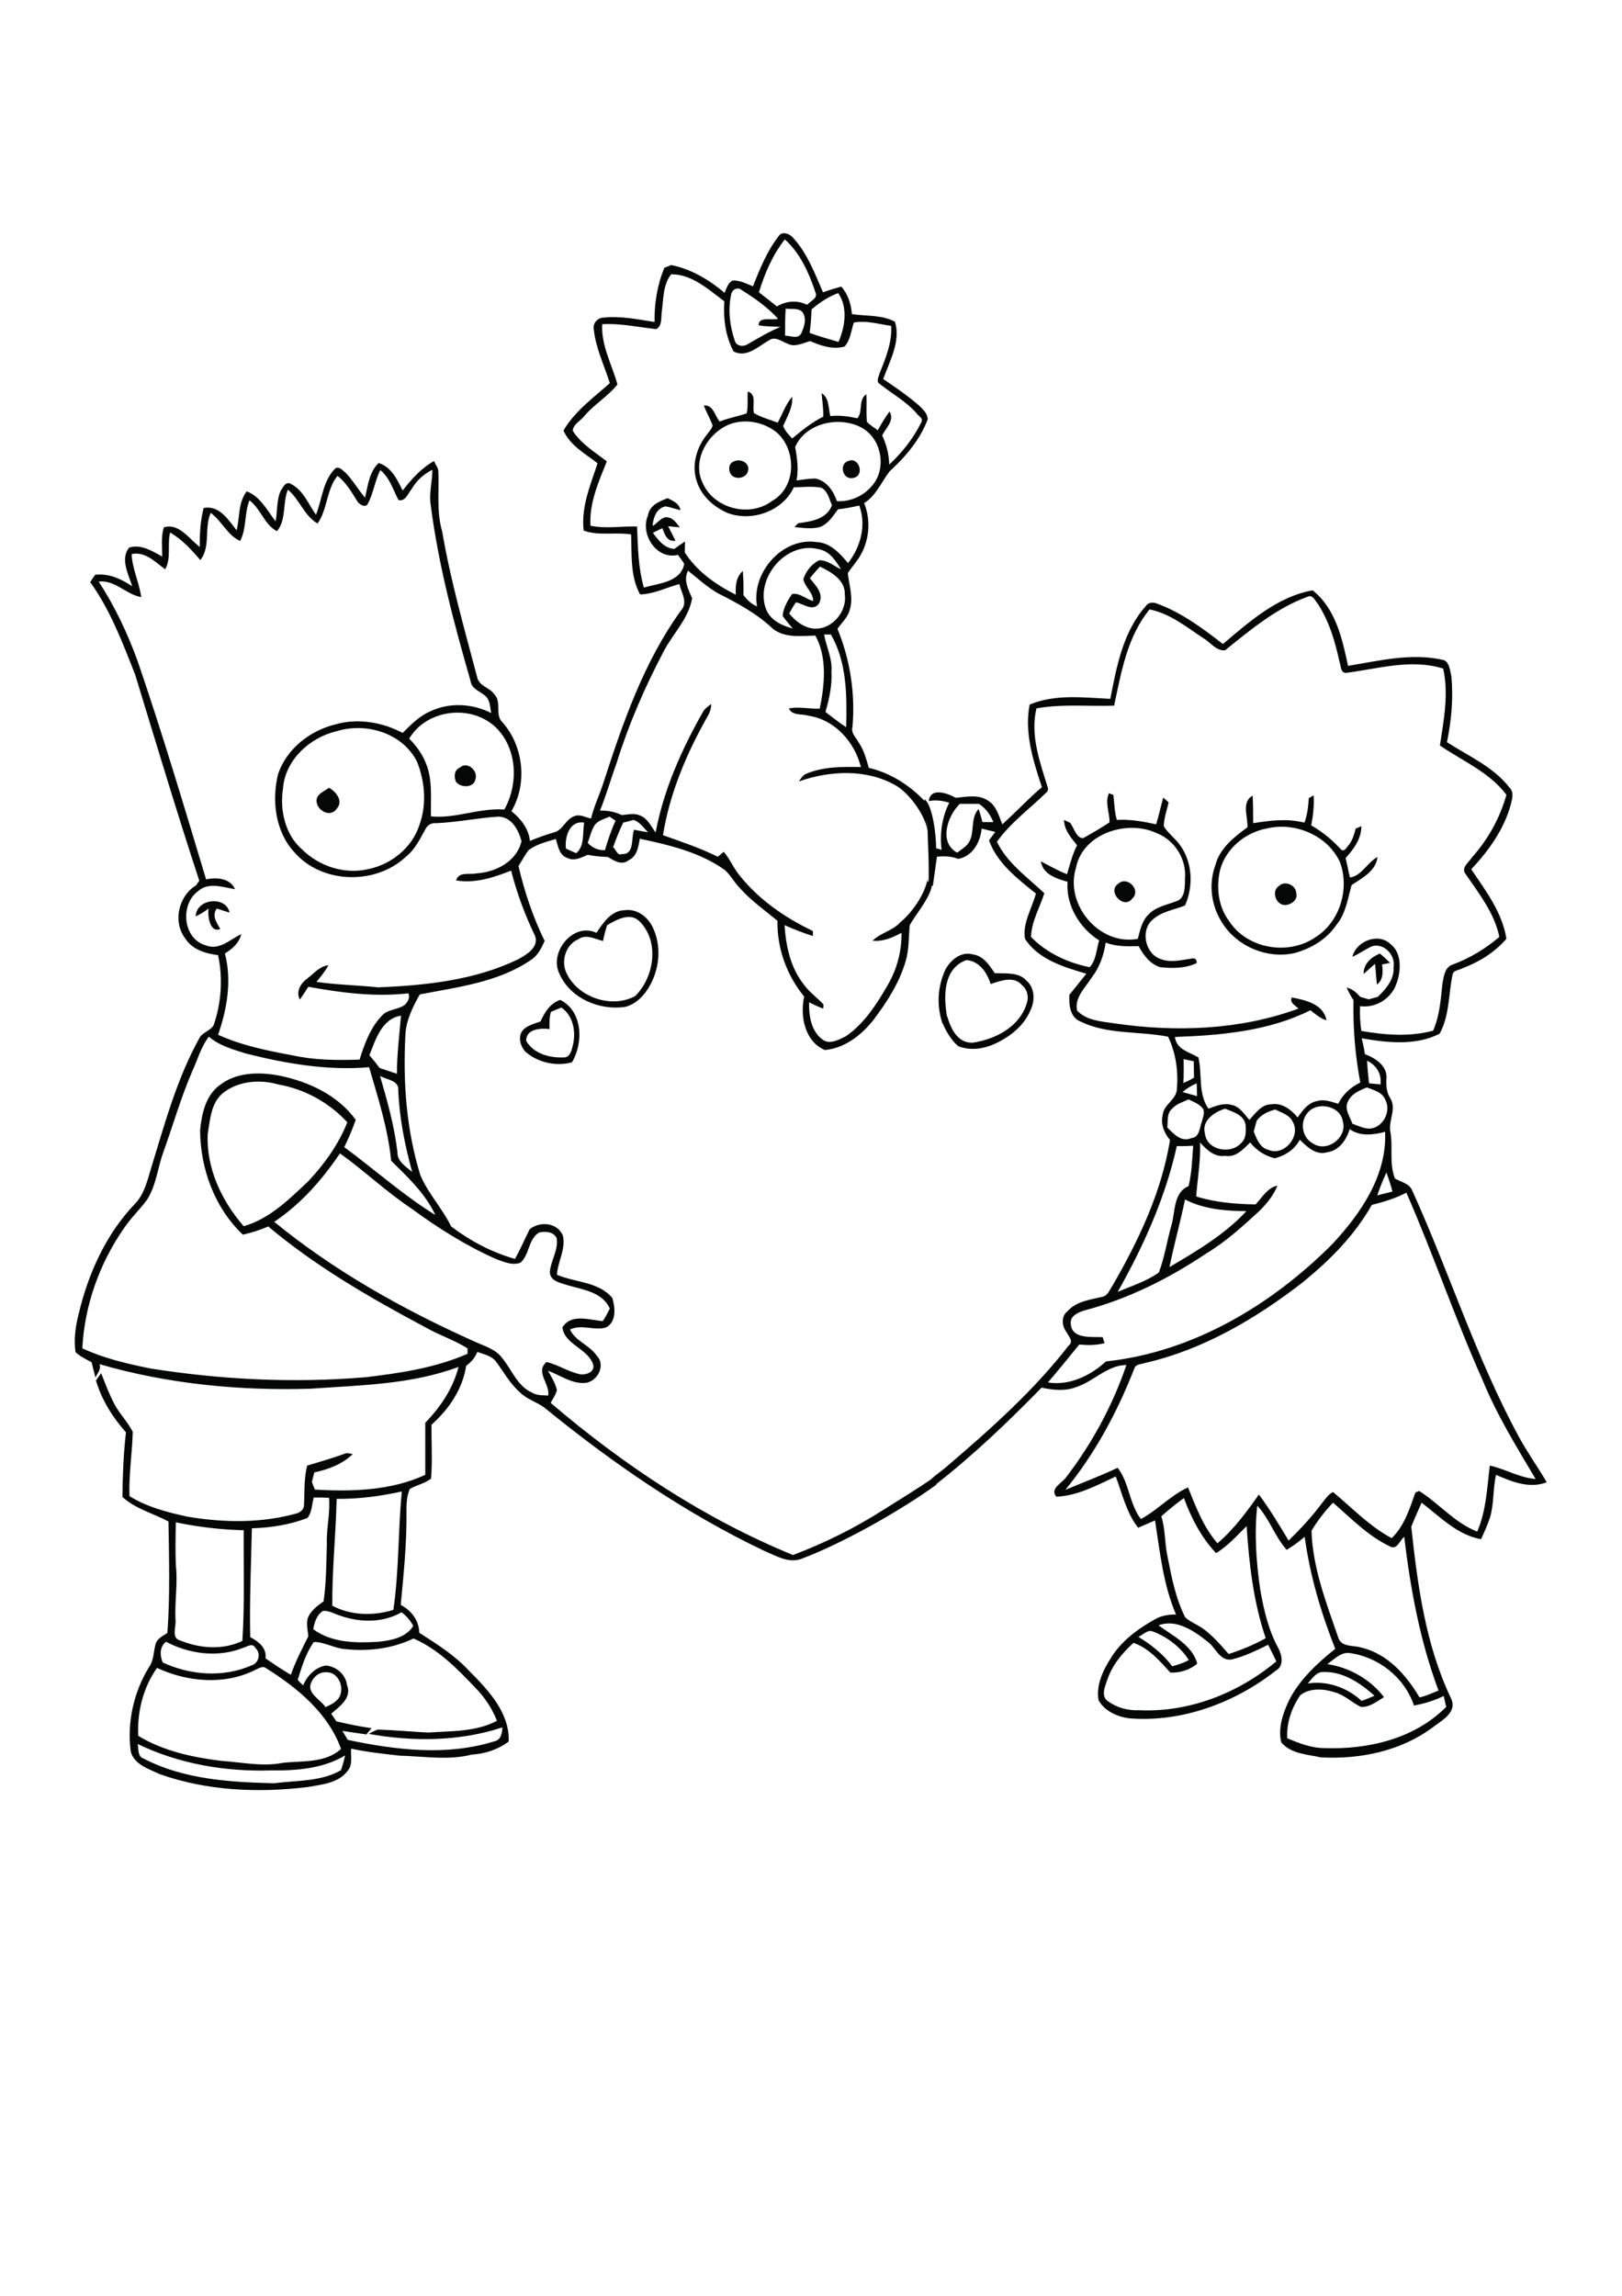 <?xml version="1.0" encoding="utf-8"?>
<!-- Generator: Adobe Illustrator 21.0.2, SVG Export Plug-In . SVG Version: 6.00 Build 0)  -->
<svg version="1.2" baseProfile="tiny" id="Layer_1" xmlns="http://www.w3.org/2000/svg" xmlns:xlink="http://www.w3.org/1999/xlink"
	 x="0px" y="0px" viewBox="0 0 595 842" overflow="scroll" xml:space="preserve">
<path fill="#050706" d="M202.1,371.1c-0.6,2-0.6,4.2-0.5,6.3c-3.3-0.4-8.6-0.1-8.6,4.3c2.7,4.7,8.5,6.3,13.6,6.1
	c2.2,0.2,3-2.1,3.4-3.9c1.4-5,0.5-11.3-4.1-14.4C205,369.9,203.1,370.7,202.1,371.1 M198.3,374.6c1.5-3.4,3.5-6.6,7.2-7.9
	c8.3,4.1,8.6,15.8,4.3,22.9c-5.8,1.6-12.5,0.1-17.1-3.9c-1.9-2.1-2.9-5.8-0.7-8.1C193.8,375.9,196.2,375.4,198.3,374.6 M500.2,357.2
	c0-3.8,2.8-6.2,6-7.5c1.3,1.1,2.5,2.2,3.7,3.4c-0.7,0.2-2.1,0.5-2.9,0.6c0.3,2.7,0.5,5.6-1.9,7.4c-0.3-2.5-0.4-5-0.7-7.6
	C503,354.7,501.6,356,500.2,357.2 M346.6,356c1.8-3.7,5.8-7.2,10.2-6c3.9,0.5,6.1,3.9,8.1,6.9c4,0.2,8.8-0.5,11.7,2.8
	c3,2.6,3.1,7.2,1.5,10.6c-2.3,5.7-7.3,9.7-12.7,12.3c-4.2,2-9.3,2.9-13.8,1.1c-2.7-2-5.3-6.8-6-9c-0.3-1,1.4-1,1.9-1.9
	c1.3,4.5,3.8,9.8,9.3,9.6c8.2-1.2,17-5.7,19.7-14c1-2.5,0.5-5.4-1.6-7.1c-2.9-3.5-7.9-1.6-11.5-0.4c-1.3-4.2-4.1-8.4-8.9-8.8
	c-7.7,2.8-8.7,11.5-7.1,20.7c0.2,1-1.9,1.9-1.6,2.8C343.3,368.2,344.2,361.6,346.6,356 M222.7,339.3c-0.6,1.9-1.1,3.8-1.5,5.8
	c-3-0.7-6.3-2.7-9.1-0.6c-4.4,1.8-6.3,7.6-4.5,11.9c3.9,9.2,16.6,13.7,25.4,8.9c7-6.9,9-19.9,1.7-27.3
	C231.2,334.4,226.2,337.3,222.7,339.3 M218.8,342.1c2.5-3.7,5.4-8.2,10.4-8.3c4.5-0.6,8.5,2.5,10.3,6.4c3.1,6.5,2.5,14.4-0.8,20.7
	c-2,3.8-5.2,7.4-9.5,8.4c-9.4,1.3-20-3.1-24-12.2C201.3,349.2,210.3,338.1,218.8,342.1 M71.8,336.1c0.1-6.6,11.2-7.7,12.4-1.4
	c-1.2-0.4-3.5-1.1-4.7-1.5c-1.9,2.8,0,5.1,1.3,7.5c-3.8,1.6-4.7-4.7-4.3-7.5C75,334.4,73.4,335.3,71.8,336.1 M469.2,324.9
	c2.1-2.1,6.2-0.3,6.3,2.6c0.8,2.6-2.2,4.6-4.5,4.4C467.8,331.5,466.4,326.6,469.2,324.9 M410.2,324.1c3.3-3,8.6,2.3,5.1,5.5
	C412.2,333.7,406,326.9,410.2,324.1 M464.9,303.8c-7.9,1.4-15.1,7.2-17.3,15.1c-1.5,6.3-0.8,13.4,3.2,18.8
	c6.6,10.3,21.8,12.9,31.8,6c8.9-5.6,12.6-17.8,8.9-27.6C487,306.4,475.1,301.4,464.9,303.8 M457.6,303.4c0.2-3.8-2.3-9.3,1.9-11.6
	c0.2,3.4,0.2,6.7,0.2,10.1c6.2-1,12.5-1.8,18.8-0.2c1.1-2.9,1.4-5.9,1.6-9l1.8-1c0.2,3.7-0.2,7.4-0.9,11c4,2.3,7.6,5.2,10.8,8.7
	c1.3,1.5,2.4-1,3.2-1.8c1.2-1.7,1.8-3.7,2.3-5.7c0.5-0.2,1.6-0.7,2.1-0.9c0,4.6-2.8,8.4-5.8,11.7c0.6,2.3,1,4.7,1.6,7.1
	c4.2-0.5,6.4-5.5,10.1-7.5c-0.5,5.1-5.6,7.7-9.5,10.3c-1.4,5-2.1,10.4-5.5,14.5c-3.6,5.4-9.5,8.9-15.7,10.5
	c-9.9,2.1-20.7-2.5-26.1-10.9c-4.1-6.2-5.3-14.2-2.7-21.3C447.4,311.1,452.7,307,457.6,303.4 M116.1,293.6c0.1-2.5,2.9-3.4,4.6-4.7
	c2.6,1.5,5.3,4.8,2.9,7.6C121.3,300.1,116.1,297.3,116.1,293.6 M168.7,281.5c2.7-2.5,6.8,1.2,5.7,4.3c-0.6,3.3-5.6,3.2-7.2,0.8
	C166.5,284.8,166.6,282.4,168.7,281.5 M479.7,617.4c7.2-1.1,14.5,1.5,19.8,6.4c1.6-0.6,3.1-1.2,4.7-1.9c-5.1-4.6-11.5-8.9-18.6-8.7
	C482.9,613,481.4,615.6,479.7,617.4 M486.9,610.3c8.1,1.2,15.8,5.6,20.8,12.1c-2.6,1.6-5.3,3.8-8.5,3.6c-3.3-1.6-6-4.4-9.7-5.4
	c-4-1.3-9.1-1.6-12.5,1.1c-3.2,4.6-5.1,10.2-4.8,15.8c4.3,1.8,8.8,3.6,13.6,3.6c16,0.6,33.1-3.4,44.7-15.1c-0.3-1.3-0.6-2.7-0.9-4
	c-3.5,1.7-7.1,2.8-10.9,3.5c-3.5-10.4-13.2-18-24-19.3C491.5,606.1,489.3,608.7,486.9,610.3 M417.6,600.3c4.7,2.9,9.1,6.3,12.4,10.8
	c2.1-0.6,4.2-1.2,6.1-2.3c-3.1-4.8-7.9-8.5-13.3-10.5C420.9,597.6,419.3,599.6,417.6,600.3 M425,596.1c5.3,3.9,12.4,7.3,14.2,14
	c-2.6,2.3-6.4,3.5-9.9,3.3c-3.9-4.3-7.8-8.9-13.5-10.9c-4.2,3.8-7.9,8.3-9.7,13.8c-0.8,2.3-2.3,5.8,0.3,7.6
	c3.3,2.4,7.4,3.5,11.4,3.3c18.3,0.9,36.4-6.2,50.4-17.9c-1-2.1-2-4.1-3-6.1c-4.3,2.1-8.7,4.3-13.4,5.4c-4.4,0.7-5.9-4.5-8.9-6.6
	C438,598.1,431.4,593.6,425,596.1 M481.1,561.4c0.4,13.5,5.4,26.4,9.8,39.1c1.1,3.7,5.4,2.8,8.3,3.7c9.7,2.2,16.7,10.1,21.5,18.3
	c2.5-0.5,4.7-1.6,7-2.5c-6.8-18.1-10.3-37.3-12.6-56.4c-1.6,1.3-2.7,5.1-5.3,3.5c-8-3.8-14.2-10.3-20.8-16
	C486,554.2,483.3,557.7,481.1,561.4 M426,556.1c1.5,4.6,1.2,9.5,2.2,14.3c1.5,7.7,3,15.7,6.6,22.8c2,1.8,4.7,2.7,6.8,4.3
	c3.5,2.6,6.3,5.9,9.1,9.1c4.7-1.5,9.3-3.4,13.6-5.8c-4.5-13.3-6.1-27.2-7-41.1c-3.6,3.5-6.9,7.3-11.2,9.9
	c-5.4-5.7-9.1-12.8-11.8-20.2C431.5,551.4,428.7,553.7,426,556.1 M429,464.7c10-5.9,20.2-11.9,28.2-20.5c-7.6-0.1-15.6-0.7-22.5-4.3
	C433,448.2,430.7,456.3,429,464.7 M503.2,441.9c-6.2,11.1-15.4,20.3-25.2,28.3c-17.3,13.4-36.6,24.8-58.1,29.7
	c-1.3,0.5-3.3,0.3-3.8,2c-6.2,15.9-14.4,31.2-25.3,44.5c6.4-2.7,12.9-5.1,19.2-8.1c4.3,5.6,4.2,13.1,8.5,18.8
	c6.2-3.3,10.9-8.7,17.3-11.6c2.9,7.2,5.7,14.6,10.8,20.5c6-5.1,10.7-11.5,15.2-17.9c4,5.4,7.5,11.2,10.9,16.9
	c4.3-4.2,8.4-8.6,12-13.4c1.3-1.6,2.4-3.5,4.3-4.4c7,5.8,13.4,12.6,21.5,16.9c4.7-4.5,6.6-10.8,8.7-16.7c0.3-0.1,1-0.5,1.4-0.6
	c7.3,4.6,13,11.7,21.3,14.9c3.3-7.7,3.6-16,4.6-24.2c5.7,1.2,10.9,4.5,16.8,4.9c-7-11.8-14.3-23.6-19.5-36.4
	c-10.1-22.6-18-46-27.9-68.6C511.9,439.5,507.6,440.8,503.2,441.9 M505.2,438.4c1.8-0.5,3.7-0.9,5.6-1.4c-0.6-2.4-1.4-4.7-2.2-7
	C507.3,432.7,506.2,435.6,505.2,438.4 M431.7,420.3c-4.2,18.9-12.2,36.7-21.7,53.5c5.1-2.2,10.6-3.9,15.1-7.1
	c2.1-5.6,3-11.6,4.6-17.3c1.5-4.9,0.6-12,6.3-14.4c1.2-4.8,1.3-9.8,1.7-14.8C435.6,420.3,433.6,420.4,431.7,420.3 M495.1,414.1
	c-1.2,4-3.9,7.9-8.3,8.5c-4.1,1.2-7.3-2-10-4.6c-1.9,3.6-5.3,5.8-9.2,6.8c-3.6-0.9-6.7-2.9-9-5.8c-2.5,2.4-5.2,5.6-9.2,4.9
	c-3.9,0.6-6.8-2.3-9.2-4.9c0.3,6.6-0.9,13.2-1.4,19.8c7.1,2.2,14.4,2.8,21.8,2.9c2.4-2.5,4.3-6.1,8-6.9c-1.4,3.6-3.9,6.6-6.6,9.3
	c-6.1,5.6-12.3,11.3-19.5,15.6c-13.7,9.2-28.7,16.7-44.7,20.9c-2.3,0.7-5.4,2-5,5c0.4,5.6,7.7,4.6,11.7,4.8c0.2,0.6,0.5,1.7,0.7,2.2
	c-3.1,0.8-6.2,0.8-9.3,0.5c-3.8,4.7-7.6,9.4-11.5,13.9c7.9,1.3,15.6-2.5,21.3-7.7c31.9-3.4,60.8-20.7,83.1-43.1
	c10.4-11.2,20-25.1,19.3-41.1C503.8,416.2,499,416.9,495.1,414.1 M461,411c-0.3,1-0.8,3-1.1,4c1.1,2.7,2.3,6,5.4,6.7
	c5.8,2.5,12-5.1,8.9-10.3c-1.2-2.6-4.1-3.3-6.4-4.5C465.2,407.6,462.7,408.7,461,411 M442,415.7c0.7,6.2,9.5,7.8,13.3,3.5
	c1.9-1.7,1.8-4.5,1.6-6.8c-0.7-3.6-4.6-4.6-7.5-5.8C445.5,407.8,440.7,411,442,415.7 M481.3,406.7c-4.7,2.9-4.4,10.2,0.4,12.7
	c5.2,3.4,12.6-2.3,10.9-8.1C491.9,406.3,485.3,404.3,481.3,406.7 M430.1,406.5c-2.2,1.7-1.6,4.6-1.9,7c2.3,2.3,5.1,5.5,8.8,3.9
	c3.1-0.3,3-3.8,3.9-6.1c0.3-1.4,1.1-3,0.5-4.5c-1.2-1.9-3.5-2.6-5.4-3.6C433.9,404.2,431.6,404.8,430.1,406.5 M494.5,403.9
	c-1.5,2.8,0.7,5.6,1.6,8.2c2.1,0.8,4.3,1.9,6.6,1.8c4.7-0.5,7.7-6.4,5.5-10.5c-1.1-2.9-4.3-3.6-6.8-4.6
	C498.7,399.9,495.8,401.1,494.5,403.9 M433.8,400.5c1.8,0.5,3.5,1,5.3,1.5c0-1.6-0.1-3.1-0.1-4.7
	C437.1,398.1,435.3,399.2,433.8,400.5 M501.5,389c0.1,2.8,0.4,5.5,0.7,8.3c1.4,0.1,2.8,0.3,4.2,0.4
	C506.9,393.8,504.9,390.7,501.5,389 M434.2,388.4c0,2.9,0.1,5.9-0.1,8.8c1.3-0.6,2.7-1.2,3.9-2c0-2-0.1-4-0.1-6
	C436.7,389,435.4,388.7,434.2,388.4 M394.7,318.3c-4.2,13.4,8.6,28.7,22.7,26c0.8-3.1,1.5-6.6,3.9-8.9c2.6-2.8,6.6-3.5,10-4.8
	c3.7-1,3.3-5.7,3.4-8.7c0.5-7-3.9-13.9-10.5-16.4C413.4,300.5,397.1,305.7,394.7,318.3 M351.1,312.7c1.5-1.1,3.2-2.1,4.3-3.7
	c2.3-3.8,0.4-8.9,3.6-12.3c0.5,1.6,1,3.2,1.4,4.8c1,0,3,0,4,0c-1.1-2.7-2.8-5.1-5.3-6.7c-2.3,0-4.7,0-7,0
	C347.5,299.2,344.3,309,351.1,312.7 M449.4,238.5c-3.3,0.3-5.3-2.9-7.9-4.4c-6.2-4.1-12.3-9.1-19.8-10.6c-8.2,10-10.4,23-13,35.3
	c-9.5,0.3-19.1-0.7-28.5,1c-2.4,10,1.4,20,4.3,29.5l-0.3,1c-6.2,6.1-13.4,11.3-18.5,18.4c3.8,7.9,11.2,13,17.4,18.9
	c-1.7,5.3-4.7,10.3-4.9,16c5.7,5.9,13.5,9.5,21.5,11.1c2.4-2.4,2.5-6.6,3.5-9.8c-7.2-4.6-12.2-12.8-11.6-21.5
	c-4.1-1.2-9-2.7-9.8-7.5c3.2,1.6,6.2,3.4,9.6,4.7c1.1-3.6,2-7.3,3.7-10.6c-2.2-2.7-4.7-5.6-4.8-9.3c0.6,0.3,1.8,0.8,2.3,1.1
	c1.4,1.8,2.1,5.5,4.7,5.6c3.3-1.8,6.5-3.7,9.7-5.8c0.1-3.5-1.8-7.3-0.2-10.7c0.4,0.2,1.2,0.5,1.6,0.6c0.4,3.1,0.4,6.2,1.3,9.2
	c4.9-0.3,9.7,0.6,14.4,1.6c1-3.2,1.7-6.5,2.6-9.8c0.5,0.4,1.5,1.3,2,1.8c-0.7,2.9-1.7,5.7-1.8,8.7c1.6,2.7,4.3,4.5,6.1,7.1
	c4.5,6.4,4.8,15,1.7,22c-4.1,1.6-8.7,2.2-12,5.3c-4.5,4-2.5,12.7,3.3,14.4c3.5,1.3,7.3,0.3,10.8-0.2c1.5-0.4,2.2,0.1,2.2,1.6
	c-4.2,2-9,2-13.5,1.5c-3.6-1.2-6.1-4.4-7.8-7.7c-4.1,0.1-8.2,0.2-12.1-1.3c-0.7,4.7-2.3,9.2-5.2,12.9c-2.3,3.7-6.3,7.2-5.3,12
	c3.4,3.7,9,4,13.6,4.7c22.5,3.3,46.1,2.5,67.6-5.4c-1.1-1.2-3.4-2.1-2.4-4.1c5,1,11.6,2.4,12.7,8.4c-2.3-0.7-4.1-2.3-5.9-3.7
	c-15.4,7.7-32.8,9.2-49.7,9.8c0.6,4.7,5.3,5.5,8.6,7.5c1.5,6.2-0.2,13.2,3.7,18.8c2.7-1,5.5-2.2,8.4-1.4c3,0.5,4.7,3.4,6.6,5.5
	c2.2-2.3,4.3-5.6,7.9-5.7c4-0.7,7.4,1.9,9.8,4.8c1.8-2.5,3.8-5.4,7.2-6c2.6-0.8,5.2,0.3,7.7,1c1.7-3.5,4.6-6.1,8.1-7.8
	c-1.9-10-2.7-20-2.5-30.2c-1-1.5-1.8-3-2.5-4.6c2.1,0.4,3.6,1.9,5,3.4c0.8,0.2,2.3,0.7,3.1,0.9c0.8-0.2,2.4-0.7,3.3-0.9
	c3-2.9,6.1-6.4,5.8-10.9c0.8-4.3-3.4-8.9-7.8-7.7c-2.5,1.1-4.8,2.8-7.3,3.9c1.3-5.6,9.2-8.9,13.7-4.9c4.6,3.3,4.2,10.2,2.4,14.9
	c-1.9,5.4-7.6,8.9-13.3,8.1c-0.1,3,0,6.1,0.5,9.1c8.7,1.5,17.7,2.2,26.3-0.1c2.4-5.4,2.8-11.3,3.4-17.1c0.5-2.6,0.8-6.3,3.9-7.2
	c6.2-2.3,12-5.8,17-10.1c-1.8-8.8-7.5-15.9-12.4-23.1c-1.8-2.3,1.3-4.3,2.4-6.1c5.9-6.6,10.2-14.4,12.6-22.9
	c-6.2-8.3-16.1-12.4-24.4-18.1c1.4-9.3,3.3-18.8,1.2-28.2c-11.8-3.7-24,0.1-35.8,1.6c-2-0.3-1.6-2.5-2.2-3.9c-1.6-7.5-3.8-15-8-21.5
	c-1-1-1.8-3.4-3.6-2.6C468.4,222.9,458.8,230.9,449.4,238.5 M448.6,236.2c9.7-8.2,20-17.4,32.9-19.7c8.4,6.6,10.9,17.7,13,27.7
	c11.6-1.9,23.5-4.9,35.2-2.1c2.1,1,2.2,3.9,2.7,5.9c0.8,8.1,0,16.2-1.6,24.2c7.9,5.1,17,9,22.9,16.6c1.8,1.7,1,4.2,0.5,6.3
	c-2.5,9.1-8.1,16.9-14.5,23.7c5.3,7.9,11.4,15.8,12.9,25.5c-4.3,5-10,8.5-16.1,10.8c-1.1,0.7-3.1,0.6-3.6,2.1
	c-1.6,7.3-1.1,15.2-4.8,21.9c-8.7,4.5-19.3,3.3-28.6,1.7c0.5,1.9,0.9,3.8,1.2,5.8c3.7,1.4,8.2,4.2,7.9,8.8c-0.2,2.6,0,5.2,1.4,7.4
	c2.4,3.8-0.7,8.1,0,12.1c1.1,5.7-0.5,11.7,1.7,17.3c2.2,1.3,5.2,1.8,6.3,4.3c13.6,29.9,23.5,61.6,39.2,90.5
	c3.1,5.7,6.9,11,10.2,16.6c-6.3,2.5-12.8-0.2-18.6-2.7c-1.2,5.1-0.7,10.5-2.2,15.6c-0.9,2.7-2.1,5.4-3.3,8
	c-8.8-1.6-15-8.2-21.8-13.4c-1.3,2.9-2.6,5.8-3.8,8.8c2.3,21.4,5.2,43.2,14.5,62.8c2.6,5.2-3.1,8.1-6.5,10.7
	c-11.7,8.8-26.8,11.9-41.2,11.1c-5-1.1-11-1.3-14.5-5.5c-1.3-5.3,0.7-10.9,3-15.7c3.9-7.5,10.3-13.4,16.8-18.6
	c-5.2-13.2-9.3-27-11.2-41.1c-2.1,1.8-4.3,3.4-6.6,4.8c-4.4-4.9-6.3-11.4-10.8-16.2c-1.1,10.2-0.4,20.6,1.1,30.8
	c1.3,7.4,3,14.8,6.6,21.4c1.4,2.6,2.2,6.6-0.9,8.3c-15,11.8-34.4,19-53.6,17.5c-4.4-0.5-9.1-2.6-11.4-6.6c-1-5.4,1.5-10.8,4.3-15.2
	c3.8-6.4,9.9-10.9,16.3-14.5c2.3-1.4,5.1-1.8,7.8-1.8c-4.7-10.9-5.9-22.9-7.7-34.5c-2.1,0.9-4.1,1.8-6.2,2.7
	c-4.3-5.5-5.8-12.4-8.2-18.8c-6.9,3.2-14,7.1-21.8,7.4c-2.6-3.1,2.3-5,3.8-7.4c9.4-12.3,16.9-26.2,21.9-40.9
	c-7.1,0.1-11.9,6-18.4,8.1c-4.1,1.6-8.6,1.1-12.7,0.2c-12.4,12.7-25.3,25-39.3,35.9c-1.2,1-2.7,1.4-4.2,1.9c1.6-4.3,6-6.3,9.2-9.3
	c15.8-13.5,31.5-27.5,44.2-43.9c2-1.5,0-3.4-0.8-5c-1.7-2.2-2-5.8,0.4-7.6c3.2-3.7,8.3-4.2,12.7-5.3c2.1-0.3,2.7-2.6,3.8-4.1
	c9.6-16.6,18-34.3,21.1-53.4c-2.1-2.5-3.5-5.8-2.7-9.1c0.3-3.9,4.8-5.5,5.2-9.3c0.6-6.7-0.3-13.4-3.2-19.5
	c-10.6-2.1-22.1-0.7-32-5.5c-4.1-1.6-4.4-6.2-4.2-9.9c2.1-2.5,4.1-5.1,6.2-7.7c-8.2-2.4-17.6-5.2-22.5-12.8c-1-5.7,2.6-11.2,4-16.6
	c-6.7-5.4-14.2-11.1-17.2-19.5c0.6-0.8,1.7-2.3,2.3-3.1c-1.7-0.4-3.4-0.8-5-1.2c-0.5,4.9-3.2,10.1-8.6,11.1c-2.5-1-5.2-1.1-7.8-0.8
	c-0.5,3.6-1,7.1-1.5,10.7l-1.6-0.2c0.3-8-0.2-14.2-0.4-22.2l-1.1-9.4c3.2,2.2,4.4,14.5,4.3,18c0.5,0.1,1.5,0.4,2,0.6
	c-0.7-5.9,0.1-11.9,2.8-17.3c-2.5-0.8-5-1.1-7.5-0.6c0.6-5.2,6.9-2.9,9.9-1.2c4-0.4,8.6-1.4,12.1,1.2c2.9,1.9,3.7,5.5,5,8.5
	c4.9-4.4,9.4-9.3,14.5-13.6c-3.2-9.7-6.5-20-4.5-30.3c9.3-3.9,19.7-2.6,29.6-2.1c2.3-11.9,4.7-24.7,13-34c1-1.6,3-1.5,4.5-0.8
	C433.4,224.7,441.2,230.4,448.6,236.2 M311.1,169.1c4.1-1.8,6.3,5.5,1.8,6.2C309.2,176.1,307.6,170.3,311.1,169.1 M269.3,169.2
	c2.4-1.2,5.9,0.7,5.1,3.5c-0.6,2.9-5.2,3.5-6.5,0.9C267.1,172,267.4,169.8,269.3,169.2 M50.5,639.6c0.4,1.9-0.1,4.7,2.3,5.4
	c14.6,7.6,31.6,8.6,47.7,9c8.3-1.1,17.1-0.5,24.6-4.8c0.6-1.8,1.1-3.6,1.5-5.4c-8.2,4.9-18,5.6-27.3,5.5
	C82.6,649.8,65.6,646.9,50.5,639.6 M114.2,617c-1.9,4,3.4,6.2,5.2,9.1c1.3-0.7,2.8-1.2,3.9-2.3c3.8-3.1,1.5-10.7-3.6-10.5
	C117.3,613.1,115.1,614.8,114.2,617 M57.6,611.7c-5.1,7.2-7.3,16.1-6.9,24.9c9.2,5.6,20,7.9,30.6,9.2c7.5,0.5,15,2.2,22.5,0.7
	c7.2-0.8,15.5,0.2,21.3-5.1c-4.7-13.1-16-22.4-27.5-29.6c-1.3-1-2.7,0.1-3.9,0.6C82.4,618.1,68.8,616.9,57.6,611.7 M59.7,609.7
	c10.1,4.7,22.2,5.6,32.5,1.1c2.8-0.8,3.6-4.5,1.5-6.4c-1.1-2.1-3.1-0.4-4.7,0c-9.1,3.6-19.6,2.2-28.1-2.3
	C58.5,604,58.6,607.1,59.7,609.7 M126.6,604.8c-4-0.3-7.7-2.7-11.5-2.6c-2.9,4.1-4.4,9.1-5.9,13.9c0.7,0.7,1.3,1.4,2,2
	c1.5-3.6,4.5-6.7,8.5-7.3c3.8,0.5,7.1,3.3,7.6,7.2c1.9,4.7-2.8,7.9-5.8,10.5c0.6,0.9,1.3,1.9,1.9,2.8c4.3,1,8.6,1.9,12.9,2.5
	c-0.6,0.8-1.3,1.5-1.9,2.3c-3-0.4-5.9-0.9-8.8-1.3c0.7,1.1,1.3,2.2,2,3.3c17.6,3.7,36.3,6,53.8,0.5c2.4-0.5,2.8-3,2.9-5.1
	c-15.7,5.2-32.8,5.3-49,2.4c1-0.6,2.1-1.2,3.3-1.6c6.2,0.2,12.3,0.8,18.5,1.1c8.5-0.6,17.4-0.2,25.2-4.3c-1.8-4.6-4.6-8.8-8.1-12.3
	c-6.6-7-13.6-14-22.5-17.9C143.8,604.7,135,605.7,126.6,604.8 M114.9,597.5c6.9,5.1,15.8,5.1,24,4.6c4.7-0.5,10-1.5,12.7-5.8
	c-1.1-2-2.5-3.7-4.3-5c-7,4-15.5,3.8-22.9,1.1c-1.9-0.6-3.8-1.8-5.9-1.6C116.1,592.3,115.4,595,114.9,597.5 M64.5,558.3
	c-0.1,5.2-0.2,10.4,0,15.7c0.8,6.7-0.5,13.5-0.1,20.3c0.2,2.5-1.7,6.6,1.9,7.4c7.1,2.9,15.5,3.5,22.6,0.1
	c0.9-13.5,0.4-27.1,0.5-40.6C80.9,561,72.6,560,64.5,558.3 M112.8,556.7c-6.5,2.5-13.5,3.6-20.4,3.8c-0.3,13.3-0.9,26.6-0.6,39.9
	c3,1.6,6.1,3.9,5.6,7.8c3.1,2.1,6.1,4.2,9.3,6c1.7-4.9,4.1-9.5,6.4-14.1c-0.2-2.2-0.8-4.5-0.2-6.7c1.1-2.7,3.5-4.5,5.8-6.1
	c1-7,1-14.1,1.2-21.2c-0.2-5.6,1.3-11.2,0.8-16.8c-1.9-0.1-3.7-0.1-5.6-0.1C114.4,551.6,114.5,554.5,112.8,556.7 M123.5,549.7
	c-0.3,13-1.7,26.1-1.6,39.2c6.9,3.6,15.1,3.8,22.4,1.5c2.1-14.4,1.7-29,3.1-43.4C139.6,548.7,131.5,549.8,123.5,549.7 M100.6,448.1
	c22,18,47,32,72.8,43.6c3.7,1.8,8.1,2.8,10.7,6.2c3.6,4.3,5.6,10.4,11,12.8c1.8,1.1,3.9,1,6,1.1c0.7-4.3-4.9-8.7-0.6-12.3
	c4.1,1,7.7,3.4,11.8,4.4c2.2,0.6,6-0.5,5.3-3.4c-1.9-6-10.5-7.3-11.3-13.7c3.3-5.2,9.8-2.7,14.8-2.3c1-1.4,1.8-3,2.6-4.6
	c-2.7-6-9.7-6.9-15.3-8.5c-2.7-0.9-6.7-1.5-6.7-5c0.4-4.2,3.2-8,2.5-12.3c-1.1-2.4-4.1-2.6-6.4-2.1c-4.1,2.4-3.5,8.2-6.9,11.1
	c-3,1.1-6-0.3-8.8-1.3c-11.1-4.9-21.4-11.4-31.2-18.6c-9.2-6.1-17.2-13.8-26.2-20.2C118.1,432.8,110.3,441.6,100.6,448.1 M82,400.7
	c-4.6,3.6-4.9,9.8-5.8,15.1c-0.6,12.6,5.1,24.6,13.2,33.9c9.5-2.7,16.7-9.9,23.7-16.5c5.9-6.3,11.1-13.5,14.3-21.6
	c-6.7-7.3-15.7-12.2-25.4-13.9C95.4,395.8,87.6,396.4,82,400.7 M139.4,394.6c2.7,9.2,5.3,18.5,6.4,28c-0.1,3.4,3.1,5.2,5.4,7.2
	c-2.7-9.8-4.7-19.8-5.1-30C146.4,396.2,141.8,396,139.4,394.6 M70.6,392.7c-4.2,9.7-7.1,19.9-10.7,29.9c-2.1,5.8-2.6,12.3-6.1,17.6
	c-2.7,3.6-6,6.7-8.5,10.5c-8.9,12.9-14.3,28.2-15.1,43.8c8,3.7,16.6,5.7,25.1,7.4c26,4.1,52.4,5.4,78.7,3.2
	c12.7-1.5,25.6-3.4,37.5-8.6c0-0.5,0-1.5,0-2c-4.9-3.1-10.6-4.9-15.6-7.8c-20.1-10.7-40-22.2-57.5-36.9c-3,1.3-6.1,2.3-9.3,3
	c-10.4-9.8-15.6-24.2-15.7-38.3c0.6-6,2-12.8,7.3-16.6c6.2-4.8,14.6-4.8,21.9-3.4c10.7,2.2,21.4,7.2,27.9,16.2
	c-1.2,3.4-2.6,6.7-4.2,10c11.2,8.3,21.6,17.6,33.4,24.9c-3.7-7.9-10.1-13.9-16.2-19.9c-1.2-11.8-4.8-23-8.1-34.3
	c-15.2,1.3-30.4-1.3-45.1-5c-4.8-1.5-9.8-2.9-13.7-6.2C73.7,384,72.5,388.6,70.6,392.7 M135.5,387c1.3,1.5,2.6,3.1,3.8,4.7
	c2.1,0.7,4.2,1.4,6.3,2.1c0-7.1,0.9-14.2,1.5-21.3C140,373.6,137.8,381.3,135.5,387 M207.6,311.2c1.3,0.6,2.5,1.2,3.8,1.7
	c3.2-2.8,2.2-7.4,2.9-11.2C208.9,300.8,207.1,307,207.6,311.2 M228.6,301.7c-1.4,2.9-2.6,6-3.7,9c1.1,0.8,1.5,3.3,3.3,2.5
	c4.7,0.2,3.2-5.9,4.4-8.9c1.7,0.3,3.4,0.7,5.1,0.9c-1.6-1.6-3-3.7-5.2-4.5C231.2,301,229.9,301.4,228.6,301.7 M218.1,302.7
	c-1.2,1.9-1.7,4.2-2.5,6.4c1.6,1.8,3.8,2.8,6.3,2.7c1.1-3.7,2.3-7.3,3.9-10.8c-0.7-0.5-1.4-1-2.2-1.5
	C221.7,300.4,219.4,300.8,218.1,302.7 M123.4,268.2c-9.9,2.3-18.9,10.7-19.6,21.1c-1.2,7.9,0.8,16.9,7.1,22.3
	c6.2,6.1,15.4,9.1,23.9,7.2c8.5-1.6,16.3-7.8,19-16.1c2.8-7.5,2.1-16-0.8-23.3C147.7,268.8,134.3,264.8,123.4,268.2 M150.1,270.9
	c2.6,2.6,4.9,5.7,6.2,9.2c2.5,6.1,1.6,12.9,1.8,19.3c9.1,0.9,17.8-3.2,26.9-2.5c5.3-9.4,4.8-22.6-3.3-30.3
	C172.7,258.2,156.5,260.1,150.1,270.9 M302.3,232.7c0.8,4.5,3.1,8.8,2.7,13.6c0.3,5-0.8,10-2.2,14.8c2.5,1.9,5,3.9,7.6,5.6
	c0.3-11.5,0.3-23.8-5.6-34C304.2,232.7,303,232.7,302.3,232.7 M300.8,207.8c-1.3,1.4-2.6,2.8-3.7,4.3c2.1,2.6,5.3,5.7,3.3,9.3
	c-2.3,3-5.7,0-8.4-0.5c-1,1.3-1.7,2.7-2.5,4.1c2.2,2.7,5.1,5,8.6,5.5c6.7,0.8,12.7-5.9,11.8-12.5
	C310.1,212.7,304.9,209.8,300.8,207.8 M280.9,223.1c1.5,4.3,5.8,6.3,9.9,7.4c-1.2-1.5-2.6-3-3.7-4.6c0.2-2.9,1.8-5.6,3.4-8
	c2.7-0.7,5.2,1.9,7.8,2.5c0-3.2-3.1-5.1-3.6-8c0.9-2.9,3-5.5,5.7-6.9c3.1-0.2,5.5,2.1,8.1,3.3c-1.9-3.2-4.3-6.8-8.3-7.4
	C288.4,198.4,277,212,280.9,223.1 M139.5,172.4c-2,4-2.5,8.5-4.6,12.4c-0.8,1.6-3.1,0.2-3.8-0.9c-2.1-3.4-4.1-6.9-7.3-9.4
	c-4.1,5.1-3.6,12.2-7.3,17.5c-5-2.9-6.6-8.9-10.9-12.4c-2,4.9-0.5,11.1-4,15.2c-4.6-2.3-5.9-8.2-10.1-11.3c-1.9,4.8-1,10.2-3.4,14.9
	c-4.7-2.1-6.7-7.3-10.8-10.3c-2.5,5.5,0.1,12.3-3.8,17.3c-3.3-3.8-6.7-7.6-11.1-10.1c-1.1,4.5,0.5,9.4-1.8,13.5
	c-3.7-2.7-7.2-6.6-12.3-5.6c0.2,5.5,2.8,10.4,3.5,15.8c-5.6-1-9.6-6.4-15.6-5.7c5.9,9,10.5,18.8,14.2,28.9
	c9.1,26.5,17.1,53.4,25.2,80.3c3.8-0.8,8.8-0.5,10.6,3.6c-4.4-0.7-9.7-2.7-13.5,0.7c-6.8,4.9-5.6,17.6,2.8,19.9
	c4.9,2,8.9-2.2,13-4.1c-0.8,3.3-3.3,5.4-6,7.1c2.6,9.9,0.8,20.3-2.5,29.8c8.6,3.9,17.9,5.8,27.1,7.5c8.1,1.8,16.5,1.9,24.8,1.6
	c1.8-5.7,3.9-11.6,8.1-16c2.1-2.5,5.8-2.2,8.4-4c1.2-1.1,2.1-2.7,1.4-4.3c-12.3,1.4-24.6-0.2-36.7-2.4c-1,1.6-2,3.1-3.1,4.7
	c-1.6-3,0.4-6.1,2.8-7.8c2.4-1.8,4.5-4.5,7.7-4.8c-1.2,2.2-2.8,4.1-4.4,6.1c7.5,1.1,15.1,1.2,22.6,2c17.5-0.7,35.5-2.6,51.4-10.3
	c3.1-1.7,7.6-4.4,6.2-8.5c-3.7-7.7-6.7-15.7-8.8-24c-6.4,2.5-13.2,4.8-20.2,3.6c1-3.4,4.9-2,7.5-2.6c7.1-0.4,14.8-4.4,16.5-11.8
	c-1.1-4.2-3.7-9-8.6-9c-7.6,0.5-15.1,2.1-22.8,2.4c-1.7-0.2-3.2,0.8-3.9,2.3c-2,3.6-3.8,7.4-7.1,10c-11,10.4-30.6,10-40.7-1.4
	c-7.2-7.6-8.6-19.1-6.2-28.9c3.1-9.2,11.6-15.9,20.9-18.2c8.2-2.4,17.3-0.9,24.8,3.1c3-3,6.1-6.2,10.1-7.9
	c7.1-3.4,15.5-2.9,22.4,0.6c-0.4-1.9-0.4-4.1-1.6-5.7c-1.9-2.2-5.6-2.8-6-6.1c-6.1-21.2-11.8-42.6-14.6-64.5
	c-0.7-4.3,0.6-8.6,0.6-12.9c-3.3,1.6-5.9,4.1-7.7,7.2c-1.3,1.5-2.1,4.5-4.7,3.9C144.2,179.8,143.1,175.3,139.5,172.4 M291.7,163.9
	c0.7,4.1,1.3,8.2,0.5,12.3c2.3-0.3,4.6-0.7,6.9-0.7c4.1,0.8,6.7,4.6,7.9,8.3c5,0.3,10-2,13.1-5.9c5.4-6.5,3.1-17.6-4.5-21.3
	C307.6,152.6,295.6,155.1,291.7,163.9 M268.2,155.4c-8.3,2.9-14.6,13.3-10.4,21.8c4.1,9.3,17.1,12.7,25.3,6.6
	c9.2-5.1,9.2-19,1.6-25.4C280,154.8,273.7,153.6,268.2,155.4 M288.2,113.2c-0.2,3.3-0.2,6.6-0.2,9.9c2,0,4.6,1.4,5.9-0.8
	c1.1-2.4,2.2-5.5,0.4-7.9C292.7,112.8,290.2,113.5,288.2,113.2 M297.7,113.5c-0.1,2.9-0.3,5.8-0.7,8.6c3.5,1.3,7,2.2,10.6,3.3
	c2.4-5.6,3.5-12.6-0.1-17.9C303.8,108.8,300.6,111,297.7,113.5 M268.2,108.1c-1.2,5.5-0.5,11.4,1.3,16.7c0.5,2.2,3.2,2.5,4.8,1.4
	c3.9-2.2,7.8-4.6,12-6.3c-2.7-0.2-5.4-0.1-8-0.6c-0.1-3.4,4.9-1.7,7.1-2.4c-3.8-4.2-8.5-7.5-13.3-10.5
	C270.5,105,268.4,106.3,268.2,108.1 M242.8,114c-0.4,2.2,0.3,5.5-2.1,6.7c-6.6-0.7-13.2-2.2-19.8-1.8c-0.4,7.9,3.6,14.8,5.6,22.1
	c-3.4,4.3-8.4,7.2-12,11.4c-1.4,1.9-4.3,3.2-4.4,5.6c3.1,4.8,8.1,7.8,12.5,11.2c-3,7.5-6.5,15.3-6,23.6c5.7,1.2,11.4,0.1,17.1,0.3
	c0.3,7.5,0.4,15.1,2.5,22.4c5.3-1.6,13.5-1.9,14.8-8.7c-0.7-1.2-1.5-2.2-2.3-3.3c-7.9,1.9-14-7.6-11-14.5c0.6-3.7,4.1-5.1,7.2-6.3
	c2,1,4.3,1.9,4.7,4.4c-1.8-0.4-3.6-1.1-5.5-1.4c-3.3,0.7-4.5,4.2-4.7,7.2c1.9-1,3.4-3.8,5.9-3.1c1.9,0.4,2.9,2.2,4.1,3.6
	c-1.1-0.1-3.2-0.3-4.3-0.4c0.9,1.8,1.8,3.5,2.7,5.3c-3.1,0.5-4-2.3-4.8-4.6c-0.9,0.4-2.7,1.3-3.5,1.7c2,2.7,4.2,5.7,7.9,5.9
	c1.3-1,2.6-1.9,3.9-2.7c0,1-0.1,3-0.1,4c4.5,7,11.4,11.8,18.7,15.5c-0.1-3.2,0-6.4,2.6-8.7c0.2,2.9,0.3,5.9,0.2,8.8
	c1.3,1.8,2.9,3.3,5,4.2c-2.2-12.2,9.2-25.5,21.9-23.6c5,0.2,8.5,4.2,11.5,7.7c4.6-5.9,6.8-13.9,4.1-21.1c-2.6,0.6-5.2,1.1-7.8,1.4
	c-1.9,2.5-3.6,5.4-6.7,6.5c-3,0.8-6.2,0.3-9.3,0l1.4-1.4c4.8-0.7,10.4-1.4,12.4-6.6c-1-2.2-1.5-5.1-3.8-6.4
	c-3.4-0.7-6.8-0.2-10.2-0.2c-4.1,8.9-15.7,12.9-24.6,9.3c-4.9-2.2-9.4-6.2-11-11.5c-2-5.8-0.1-12.4,3.7-17.1
	c0.7-1.1,1.9-2.1,2.1-3.4c-0.9-2.5-2.3-4.8-3.2-7.3c3.5-0.3,4,3.8,5.8,5.9c3.2-1.3,6.7-1.9,9.9-3c0.6-2.6,0.2-5.4,0.4-8
	c3.5,1,1.5,5.3,2.3,7.9c2.7,1.6,5.8,2.4,8.7,3.5c1.7-3.2,2.9-6.7,5.3-9.5c0.3,3.9-1.8,7.2-3.3,10.7c0.6,1.8,2,3.2,3.3,4.6
	c3.6-3,7.2-5.9,11.4-8c0.1-2.9-0.4-5.8-0.6-8.6c2.9,1.8,2.4,5.5,3.2,8.4c3.3-0.4,6.7,0.1,9.9,0.8c2.2-2.5,0.2-6.8,3.3-8.8
	c0.2,3.3-0.1,6.7,0.2,10.1c1.2,1.2,2.6,2.1,4,3.1c1.3-2.4,2.7-4.7,4.3-6.9c2,3.2-1.3,6-2.7,8.8c1.6,3.3,2.5,6.9,2.6,10.7
	c4.8-4.5,8.9-9.7,11.8-15.6c0.8-1.5-1.4-2.4-2-3.5c-3.8-4.2-8.9-7-13.3-10.5c-1.4-0.8-0.4-2.5-0.1-3.7c2.2-5.6,4.7-11.4,4.3-17.6
	c-4.5-0.6-9.3-2.1-13.7-1.2c-1,3-1.2,6.4-3.4,8.8c-4.3,1.2-8.7-0.3-12.6-2c-2.7,0.7-5.6,2.4-8.4,0.9c-2.1-0.8-4.5-2.8-6.7-1.2
	c-3.9,2.2-8.2,6.6-13,4.1c-3-5.6-3.8-12.1-3.4-18.4c-5.8-4.3-11.9-10-19.5-9.9C243.2,104.4,243.4,109.5,242.8,114 M278.4,107.2
	c2.2,1.7,4.4,3.4,6.6,5.2c3.4-2.1,7.5-2.4,11.1-0.6c1.1-1.4,3.9-2.3,3.1-4.4c-2.4-7.2-5.6-14.5-11.3-19.6
	C283.4,93.5,280.5,100.3,278.4,107.2 M285.5,86.8c1.3-2.3,4.3-1.1,5.6,0.6c5.1,5.6,7.8,12.9,10.8,19.8c2.2-0.8,4.5-1.5,6.7-2.1
	c2.5,2.8,3.6,6.4,3.9,10.1c5.3,0.8,11,0.2,15.8,2.8c2.2,7.1-1.9,14.3-4.3,21c4.5,3.1,9,6.1,13.1,9.7c1.4,1.4,3.2,2.9,3.2,5.1
	c-2.8,7.5-8.2,13.8-14,19.1c-3,3.9-4.9,8.9-9.3,11.6c2.6,6.5,1.9,14-1.8,19.9c-1.3,2-2.9,3.8-4.2,5.8c0.5,4.5,2.1,9,0.7,13.5
	c-0.7,2.7-2.9,4.7-4.5,6.9c4.7,11.4,6.6,23.9,5.5,36.1c-0.6,2.2,1.4,3.9,2.3,5.6c1.9,2.8,2.8,6.1,3.7,9.3
	c8.1,1.9,15.2,6.5,20.8,12.5c0,2.5,0,1,0.9,11.4c-0.5-5.8-6.6-14.5-11.9-17.5c-10.8-6.1-24.1-5.4-35.5-1.4c0.8-1,1.4-2.3,2.7-2.8
	c6.3-2.7,13.3-2.6,20.1-2.5c-2.3-9.2-9.6-17.4-19.2-18.8c-2.4-0.8-6,0.1-7.2-2.7c3.7-0.7,7.5,0.2,11.3,0.1
	c1.8-8.7,2.8-18.8-1.6-26.8c-5.3,0.1-11.3,1-15.7-2.6c-5.8-5.5-12.9-9.3-20-12.9c-4-2.3-7.4-5.4-11-8.3c-1.8,3.4,0.1,6.9,1.5,10.1
	c-1.3,7.6-7.1,13-10.5,19.6c-6.9,13.1-12.8,26.7-17.2,40.8c-2.1,5.8-3.8,11.8-6.1,17.5c2.7-0.1,5.5,0.4,7.9,1.6
	c2.2-0.1,4.5-0.8,6.6,0.1c2.9,1,4.2,4,5.9,6.3c3-15.9,9.7-30.8,17.7-44.8c0.8-0.9,1.7-1.6,2.7-2.3c0,1.5-0.4,2.8-1.1,4.1
	c-7.8,13.7-14.1,28.4-16.6,44c6.8,2.4,13.6,4.7,20.1,7.9c0.5-0.4,1.6-1.3,2.2-1.8c2.3,2.7,3.7,6.2,6,8.9c7,8.7,16.4,15.2,26.4,20
	c0.7,0.4,0,1.4,0.4,2c-3.6-1.1-7.1-2.5-10.5-4c0.5,7.7,2.2,15.7,7.1,21.8c2,2.8,4.9,4.8,7.2,7.3c0,0.4-0.1,1.2-0.1,1.5
	c-1.8-0.6-3.5-1.5-5.2-2.3c-0.1,4.9,0.7,10.6,5,13.7c2.6,1.9,5.9,0,8.4-1.2c6.9-4.7,11.5-12,15.6-19.1c3.3-5.8,5-12.3,4.9-18.9
	c-3.3,1.8-6.8,3.3-10.6,2.9c2.9-2.9,7.3-3.6,10.1-6.7c4.1-3.4,8.9-9.8,10.1-16c-0.4,2.1,1.8,0.5,1.5,2.6c-0.5,4.3-6.8,11.7-8.1,14.5
	c-0.4,4.4-0.2,8.9-1.5,13.2c-2.3,7.8-6.7,14.7-11.6,21.2c-4.4,5.7-10.6,10.6-18,11.3c-7.4-3.1-9.2-12.5-7.6-19.6
	c-6.4-7.8-10-17.7-9.8-27.8c-4.7-3.9-9.7-7.4-13.8-12c-2.1-2.1-3.4-4.8-5.6-6.7c-9.2-6.5-20.3-9.1-31.1-11.4c-0.5,2.9-1,6.5-4.1,7.9
	c-2.5,2-5.3,0.2-7.6-1.2c-2.5-0.1-5-0.3-7.4-0.8c-2.4,1-5,2.5-7.6,1.1c-2.9-1-3.3-4.4-4.1-6.9c-3.4,1-7,1.9-9.9,4
	c-1.5,1.8-2.5,4-3.8,5.9c2.2,9.5,5.3,18.7,9.6,27.5c-1.2,2.6-2.5,5.4-5.1,7c-12,8.2-26.8,9.9-40.7,12.6c-2.6,4.6-5.1,9.6-5.3,15.1
	c-0.9,17.2,0.4,34.7,5.5,51.2c2.9,6.8,8.1,12.2,11.3,18.8c7,5.3,14.9,9.5,23.4,11.9c2-3.5,3.6-7.3,5.4-10.9c3.8-3,10.2-2.5,12.2,2.4
	c1.1,4.9-1.9,9.5-2.2,14.3c6.7,2.9,15.3,2.5,20.3,8.5c1.1,3.5,1.6,8.7-2.2,10.8c-4.3,1.4-9-1.3-13.3,0.8c2,4.3,7.2,5.7,9.8,9.6
	c3.5,3.5,0.2,9.7-4.4,10c-4.9,0.3-9.1-2.9-13.5-4.5c1.3,2.3,2.7,4.5,3.3,7.1c-0.4,1.7-1.5,3.2-2.3,4.7
	c26.7,22.8,56.4,42.5,88.9,55.8c11.6-4.4,22.7-9.9,33.2-16.6c4.1-2.6,14.1-8.7,18.6-12c-0.7,0.5,1,2,0.8,2.8
	c-12.9,9.4-35,21.9-50.1,27.4c-4.6,1.3-8.9-1.4-13-3.1c-29-13.8-55.7-32.2-80.5-52.4c-2.8-2.2-6.5-3.1-9.1-5.7
	c-3.7-3.2-6-7.5-8.9-11.4c-1.6-2.1-4.4-2.6-6.8-3.5c-0.8,2.1-2.3,3.8-4.1,5.1c-1.3,8.6-6.4,16-12.7,21.6c-0.1,6.6,0.4,13.2-0.2,19.8
	c-2.3,1.8-5.3,2.3-7.8,3.8c-1,2.4-1.2,5-1.2,7.5c0.2,11.7-1,23.3-2.1,35c3.9,2,6.7,5.7,6.8,10.2c6.5,4.2,13.1,8.3,18.4,14.1
	c7,7,14.8,15.3,14.4,25.8c-4,3-8.7,4.5-13.6,4.8c-8.6,2.2-17.5,0.6-26.3,0.4c-6-0.7-12-1.3-17.9-2.6c-0.2,2.7,0.7,5.9-1.3,8.2
	c-3.4,4.5-9.6,5-14.7,5.9c-18.1,2.2-36.8,1.4-54.1-4.7c-4-1.9-9.2-3.4-10.7-8.1c-1.5-10.7,1-21.9,6.6-31.1c1.8-2.4,1.7-5.5,2.4-8.3
	c0.5-2.2,2.7-3.2,4.4-4.3c1-13.6,0.6-27.3,0.4-40.9c-5.6-3-12.1-4.6-16.9-9c0.1-7.9,0.4-15.8,1.3-23.7c-4.9-5.5-8.9-11.9-11-19
	c0.6-0.9,1.3-1.8,1.9-2.7c1.5,3.8,2.9,7.6,4.8,11.2c1.9,3.7,4.9,6.6,6.8,10.3c-0.2,7.9-1.5,15.7-1.2,23.6c6.4,4,13.8,5.9,21.1,7.5
	c13.5,2.3,27.5,2.5,40.7-1.3c1-0.5,2.2-1.4,2.2-2.7c0.3-4.9-0.1-9.9,1.2-14.7c4.6-1.4,9.2-2.7,13.6-4.3c1-0.5,2.1-0.1,3.1,0.1
	c-3.9,3.7-8.9,5.6-14.1,6.7c-0.2,0.9-0.7,2.6-0.9,3.5c0.3,0.7,0.8,2.1,1.1,2.8c13.6,0.8,27.9,0.4,40.5-5.4c0-6.4,0-12.7,0-19.1
	c5.6-5.8,10.2-12.6,12.2-20.5c-17.3,6.5-36,6.7-54.2,8c-26.1,0.8-52.4-1.7-77.5-9c0.7,1.9-0.8,3.4-1.5,4.9c-0.5-1.9-0.9-3.7-1.4-5.6
	c-2-1.1-4.2-2.1-5.9-3.7c-0.7-4.8,0-9.6,1.2-14.2c3.5-14.7,10-29.1,20.5-40.1c3.5-3.5,4.6-8.5,6-13.1c5-16.3,9.5-33,17.8-47.9
	c1.2-2.1,4.1-2.6,5.2-4.7c2.8-8.2,3.4-17.1,1.6-25.6c-4.6-0.6-9.5-2-12.1-6.2c-4.6-6.1-2.4-15.5,4-19.4c0.3-0.4,0.9-1.3,1.2-1.7
	c-8.2-25-15.8-50.3-23.5-75.5c-4.6-11.7-9.1-23.7-16.5-34c0.4-0.7,1.3-2,1.8-2.7c5-0.6,9.5,1.5,13.6,4.2c-1.4-4.4-4.5-10.1-1.1-14.2
	c4.4-1.3,8.4,1.3,12.1,3.3c0-3.6-0.5-7.2,0.6-10.7c5.6-1.7,9.3,4.3,13.2,7.2c-0.1-4.8,0.2-9.6,1.4-14.3c5.8-1.1,9.1,4.4,12.1,8.2
	c1.2-4.8,0.5-10.2,3.7-14.3c5,1.9,7.5,7,10.6,11c0.7-3.7,0.3-7.8,1.9-11.3c0.8-1,1.4-2.9,3.1-2.7c5,2.1,6.9,7.5,9.8,11.6
	c2.3-5.7,2.5-12.6,7.2-17.1c1.5-0.7,2.6,0.9,3.7,1.7c2.7,2.8,4.6,6.2,7.1,9.1c1.1-4.5,1.5-9.4,5-12.7c4.7,1.5,6.8,6.1,8.8,10.1
	c3.3-4.2,6.8-8.2,11.5-10.8c0.5,1.3,1.6,2.4,1.6,3.9c0.3,7.3-0.7,14.8,1.4,21.9c3.1,18.2,8.2,35.9,12.9,53.7c0.8,3.1,4.6,3.6,6.2,6
	c2.9,2.9,0,7.7,3.2,10.5c7.6,8.8,9,22.4,3.1,32.4c3.5,2.8,6.3,6.4,6.8,10.9c2.8-1.2,5.8-2.2,8.7-3.1c3.3-0.7,4.3-4.7,7.4-5.9
	c2.1-1,4.3,0.4,6.3,0.8c1.1-4.6,3.2-8.8,4.6-13.3c7.1-21.9,14.8-44.2,28.4-63c2.7-2.9,0.1-6.6-0.6-9.7c-4.8,1.3-9.4,3.7-14.4,3.8
	c-3.7-6.7-3-14.6-3.3-22c-5.8-0.9-11.8,0.6-17.4-1.4c-1-8.7,2.5-16.7,5.1-24.7c-4.5-3.5-10.1-6.5-12.5-12c4.1-7.1,11-12,17-17.4
	c-2.1-6.6-5.2-12.9-5.9-19.8c-0.4-2,1.3-4.1,3.4-4.2c6.3-0.7,12.7,0.6,18.9,1.6c-0.1-6.8,1-13.6,3.6-19.9c0.6-0.2,1.9-0.7,2.5-1
	c7.4,1.5,13.9,5.4,19.6,10.2c0.7-1.6,1.2-3.6,2.9-4.5c2.7-0.2,5.1,1.2,7.5,2.1C278.7,98.7,281.3,92.2,285.5,86.8"/>
</svg>
